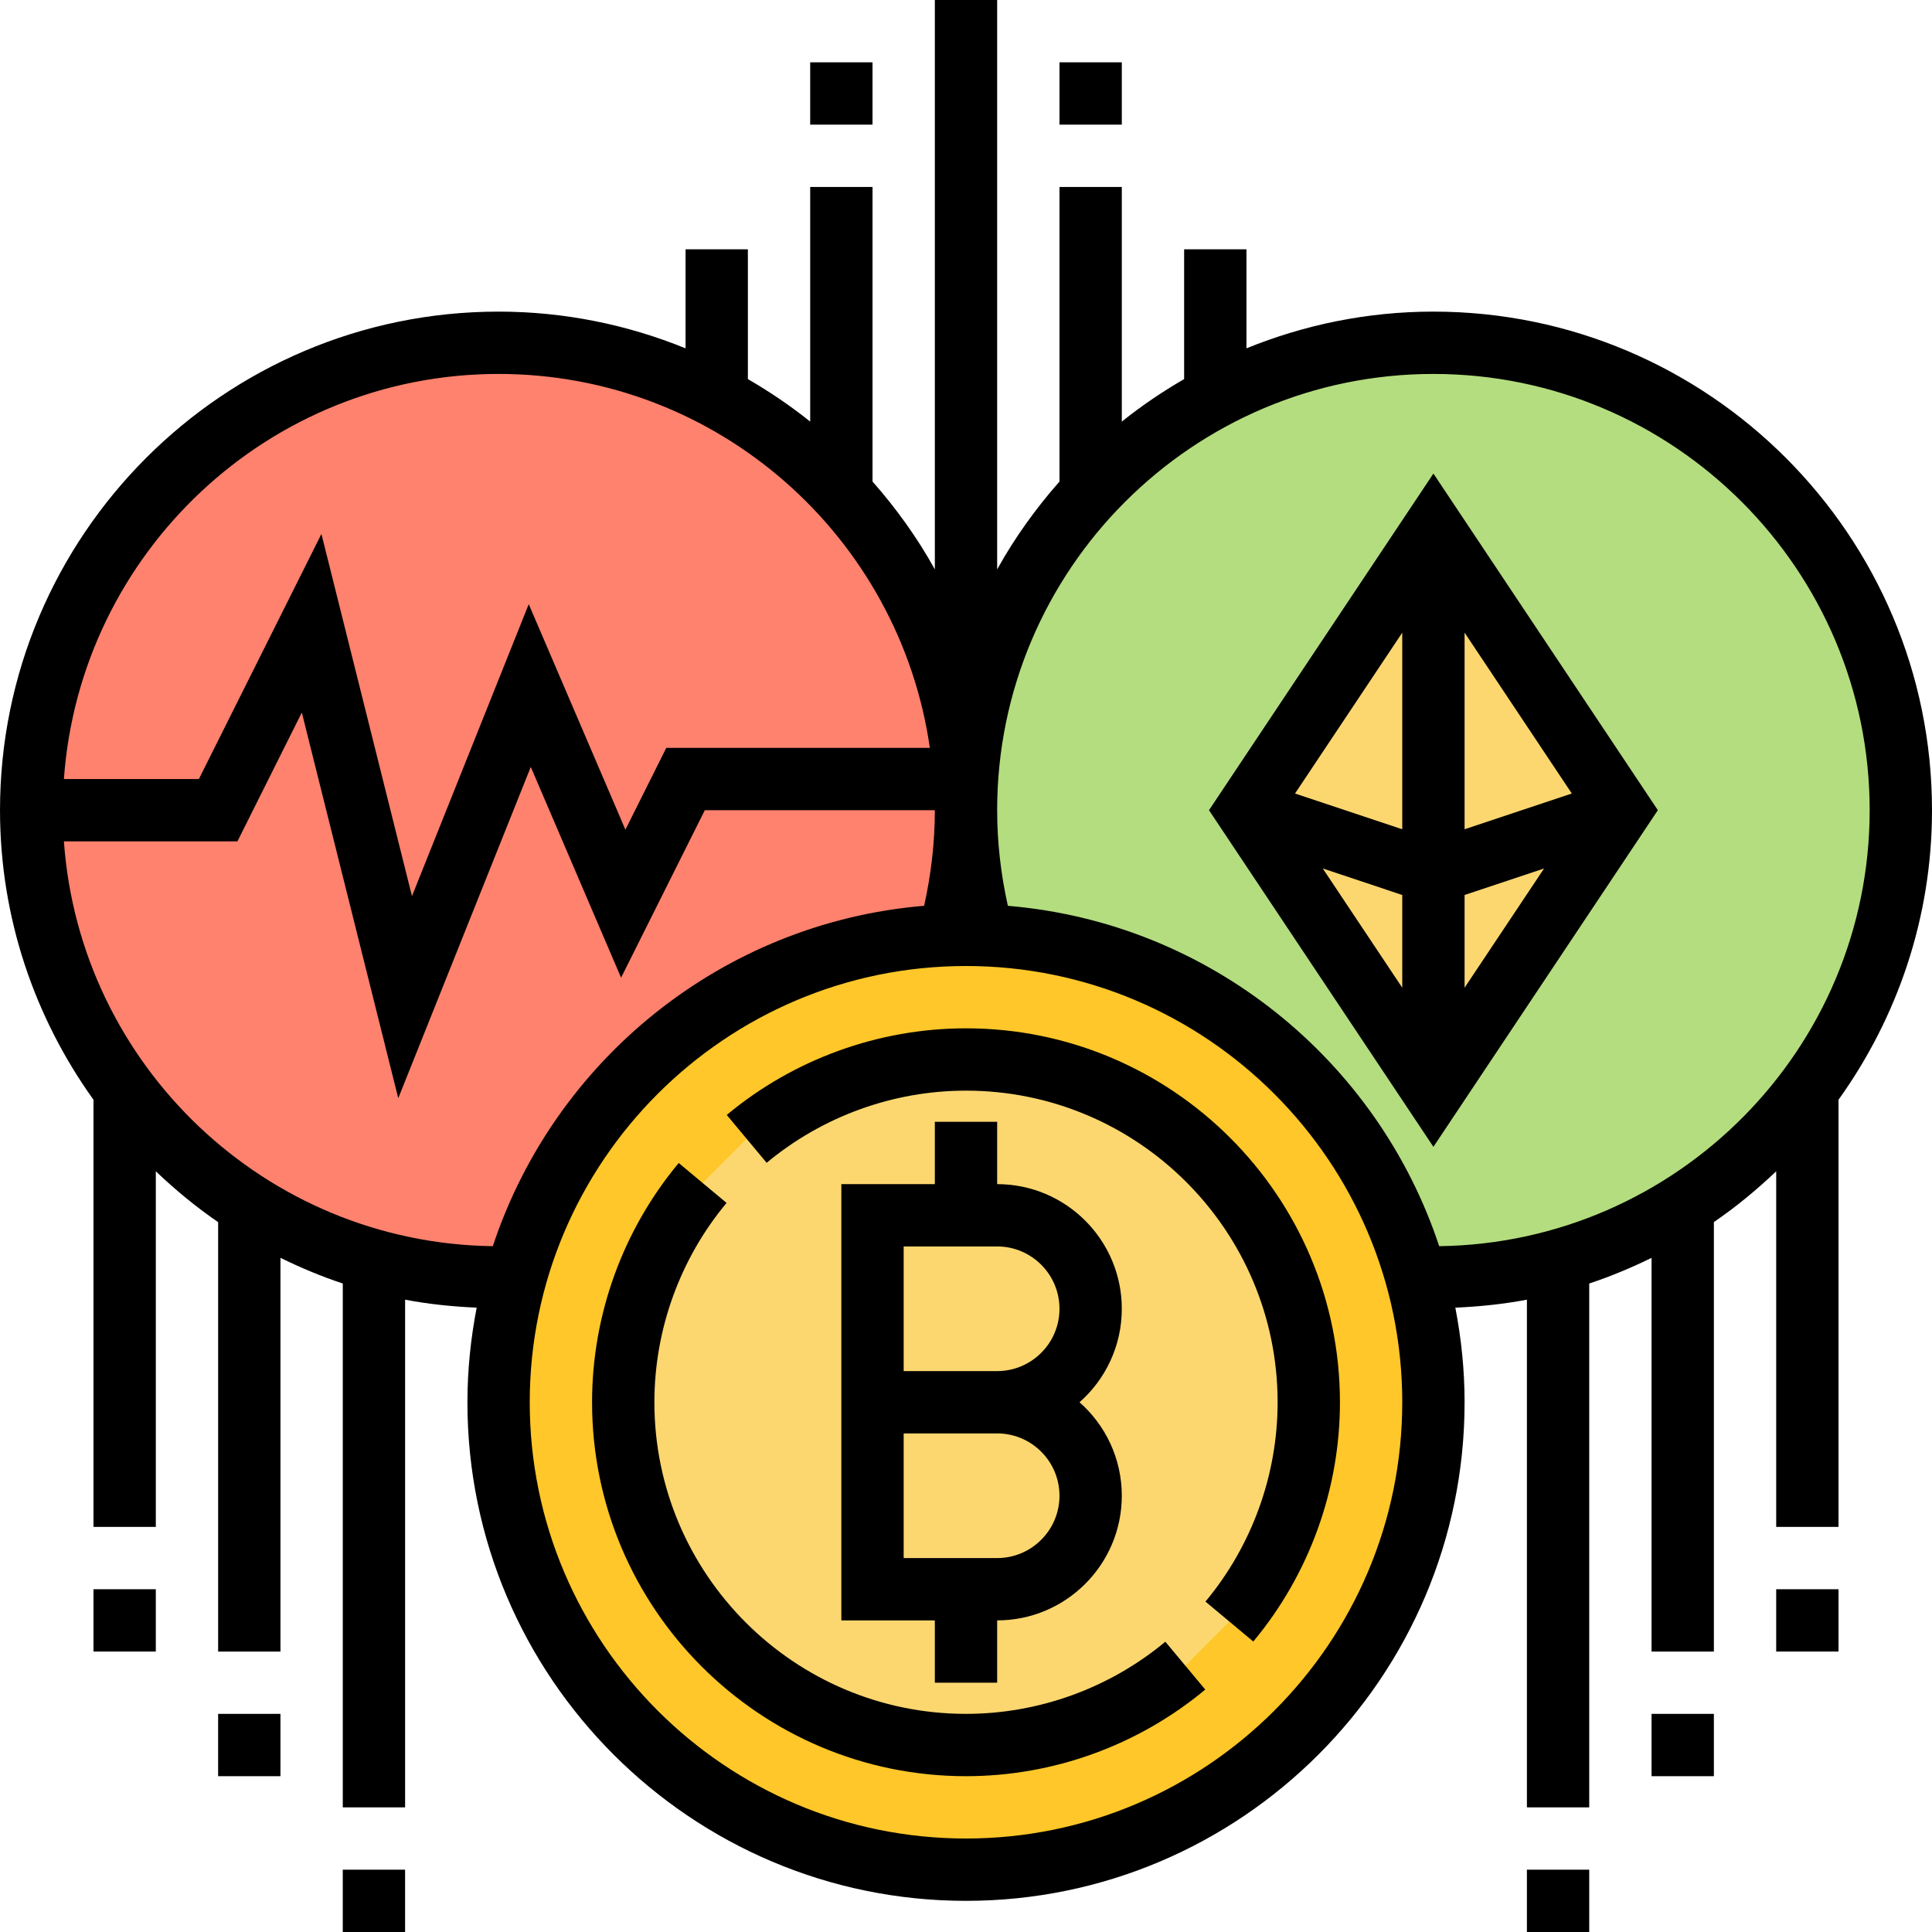 <svg height="496pt" viewBox="0 0 496 496" width="496pt" xmlns="http://www.w3.org/2000/svg"><path d="m247.68 200c-1.84-28.32-13.52-53.922-31.68-73.441-9.121-10-19.922-18.32-32-24.719-16.719-8.801-35.762-13.84-56-13.84-66.238 0-120 53.762-120 120 0 27.039 8.961 52 24 72 21.922 29.121 56.801 48 96 48 1.441 0 2.879 0 4.32-.078h.078c13.602-49.363 58.082-85.922 111.281-87.844 2.801-10.156 4.32-20.957 4.32-32.078 0-2.719-.078-5.359-.32-8zm0 0" fill="#ff826e"/><path d="m312 101.84c16.719-8.801 35.762-13.84 56-13.84 66.238 0 120 53.762 120 120 0 27.039-8.961 52-24 72-21.922 29.121-56.801 48-96 48-1.441 0-2.961 0-4.398-.078-14-50.641-60.48-87.922-115.602-87.922-1.441 0-2.879 0-4.32.078 2.801-10.156 4.32-20.957 4.32-32.078 0-31.441 12.078-60.078 32-81.441 9.121-10 19.922-18.32 32-24.719zm0 0" fill="#b4dd7f"/><g fill="#fcd770"><path d="m368 136 48 72-48 16zm0 0"/><path d="m368 224v56l-48-72zm0 0"/><path d="m416 208-48 72v-56zm0 0"/><path d="m368 136v88l-48-16zm0 0"/></g><path d="m363.602 327.922c2.879 10.238 4.398 20.957 4.398 32.078 0 66.238-53.762 120-120 120s-120-53.762-120-120c0-11.121 1.52-21.84 4.398-32.078 13.602-49.363 58.082-85.922 111.281-87.844 1.441-.078 2.879-.078 4.32-.078 55.121 0 101.602 37.281 115.602 87.922zm0 0" fill="#ffc729"/><path d="m248.32 272c-.082 0-.242 0-.32 0-21.441 0-41.039 7.68-56.32 20.398l-11.281 11.281c-12.719 15.281-20.398 34.879-20.398 56.32 0 48.559 39.199 87.84 87.68 88h.32c21.441 0 41.039-7.68 56.32-20.398l11.281-11.281c12.719-15.281 20.398-34.879 20.398-56.32 0-48.559-39.199-87.84-87.68-88zm0 0" fill="#fcd770"/><path d="m240 288v16h-24v112h24v16h16v-16c17.648 0 32-14.352 32-32 0-9.543-4.199-18.137-10.855-24 6.656-5.863 10.855-14.457 10.855-24 0-17.648-14.352-32-32-32v-16zm16 112h-24v-32h24c8.824 0 16 7.176 16 16s-7.176 16-16 16zm16-64c0 8.824-7.176 16-16 16h-24v-32h24c8.824 0 16 7.176 16 16zm0 0"/><path d="m496 208c0-70.574-57.426-128-128-128-16.977 0-33.16 3.391-48 9.426v-25.426h-16v33.32c-5.609 3.254-10.969 6.879-16 10.918v-60.238h-16v75.625c-6.09 6.918-11.504 14.43-16 22.551v-146.176h-16v146.168c-4.496-8.121-9.91-15.633-16-22.551v-75.617h-16v60.238c-5.031-4.039-10.391-7.664-16-10.918v-33.32h-16v25.426c-14.84-6.035-31.023-9.426-48-9.426-70.574 0-128 57.426-128 128 0 27.727 8.961 53.352 24 74.336v109.664h16v-91.289c4.992 4.738 10.297 9.145 16 13.043v110.246h16v-101.078c5.16 2.527 10.48 4.766 16 6.59v134.488h16v-130.336c5.984 1.145 12.137 1.777 18.375 2.047-1.52 7.875-2.375 15.977-2.375 24.289 0 70.574 57.426 128 128 128s128-57.426 128-128c0-8.312-.855-16.414-2.375-24.289 6.246-.27 12.391-.91 18.375-2.047v130.336h16v-134.488c5.52-1.824 10.84-4.062 16-6.582v101.07h16v-110.258c5.703-3.895 11.008-8.293 16-13.039v91.297h16v-109.664c15.039-20.984 24-46.609 24-74.336zm-368-112c56.312 0 102.922 41.816 110.719 96h-67.664l-10.496 21-24.816-57.895-29.98 74.957-23.242-92.984-31.465 62.922h-34.648c4.129-58.023 52.539-104 111.594-104zm-111.594 120h44.547l16.535-33.078 24.758 99.016 34.02-85.043 23.184 54.105 21.496-43h59.055c0 8.289-.961 16.52-2.754 24.543-51.84 4.344-94.941 39.656-110.727 87.387-58.383-.777-106.016-46.402-110.113-103.93zm231.594 256c-61.762 0-112-50.238-112-112s50.238-112 112-112 112 50.238 112 112-50.238 112-112 112zm121.48-152.07c-15.785-47.723-58.887-83.043-110.727-87.379-1.793-8.023-2.754-16.246-2.754-24.551 0-61.762 50.238-112 112-112s112 50.238 112 112c0 61.258-49.449 111.121-110.52 111.93zm0 0"/><path d="m248 264c-22.398 0-44.207 7.895-61.426 22.238l10.25 12.289c14.344-11.941 32.512-18.527 51.176-18.527 44.113 0 80 35.887 80 80 0 18.664-6.586 36.84-18.527 51.176l12.281 10.25c14.352-17.211 22.246-39.02 22.246-61.426 0-52.938-43.062-96-96-96zm0 0"/><path d="m248 440c-44.113 0-80-35.887-80-80 0-18.664 6.586-36.84 18.527-51.176l-12.281-10.25c-14.352 17.211-22.246 39.02-22.246 61.426 0 52.938 43.062 96 96 96 22.398 0 44.207-7.895 61.426-22.238l-10.25-12.289c-14.344 11.941-32.512 18.527-51.176 18.527zm0 0"/><path d="m310.383 208 57.617 86.426 57.617-86.426-57.617-86.426zm49.617 4.895-27.527-9.176 27.527-41.293zm0 16.875v23.805l-20.406-30.613zm16 0 20.406-6.801-20.406 30.605zm0-16.875v-50.48l27.527 41.297zm0 0"/><path d="m24 408h16v16h-16zm0 0"/><path d="m56 440h16v16h-16zm0 0"/><path d="m88 480h16v16h-16zm0 0"/><path d="m456 408h16v16h-16zm0 0"/><path d="m424 440h16v16h-16zm0 0"/><path d="m392 480h16v16h-16zm0 0"/><path d="m208 16h16v16h-16zm0 0"/><path d="m272 16h16v16h-16zm0 0"/></svg>